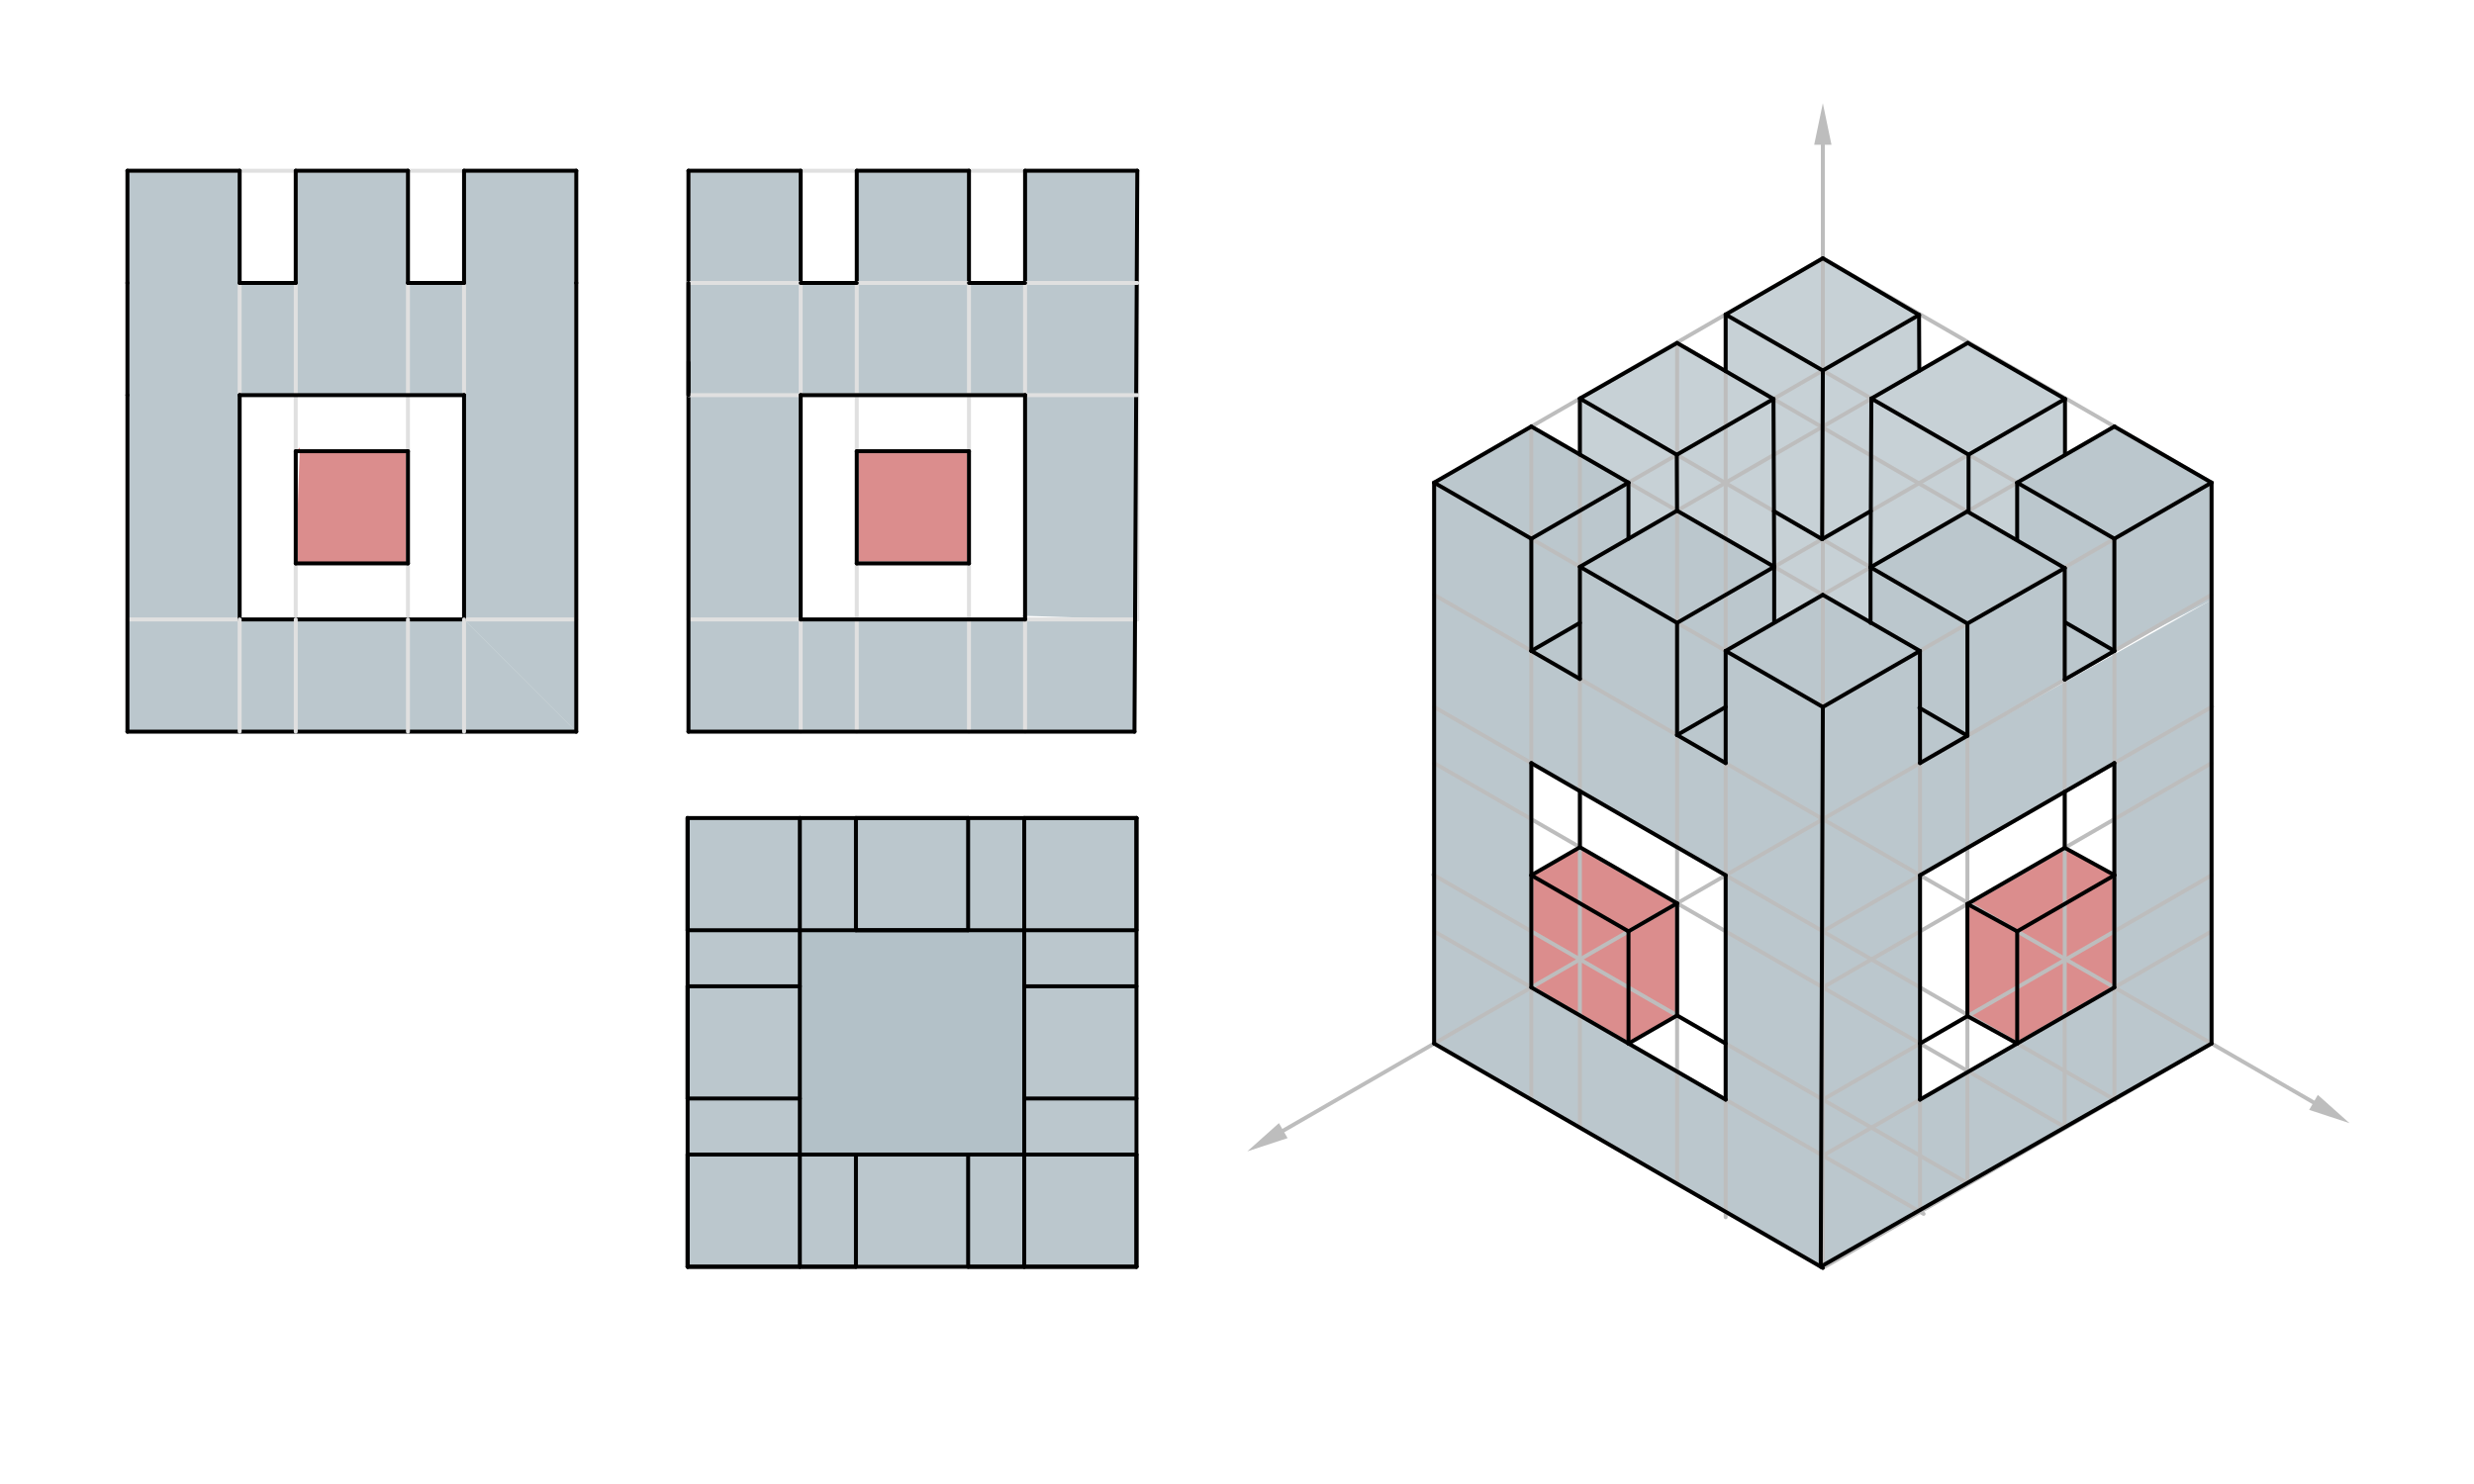 <svg xmlns="http://www.w3.org/2000/svg" class="svg--1it" height="100%" preserveAspectRatio="xMidYMid meet" viewBox="0 0 1250 750" width="100%"><defs><marker id="marker-arrow" markerHeight="16" markerUnits="userSpaceOnUse" markerWidth="24" orient="auto-start-reverse" refX="24" refY="4" viewBox="0 0 24 8"><path d="M 0 0 L 24 4 L 0 8 z" stroke="inherit"></path></marker></defs><g class="aux-layer--1FB"></g><g class="main-layer--3Vd"><g class="element--2qn"><g fill="#78909C" opacity="0.5"><path d="M 64.386 86.307 L 64.386 369.772 L 291.157 369.772 L 234.465 313.079 L 121.079 313.079 L 121.079 199.693 L 121.079 86.307 L 64.386 86.307 Z" stroke="none"></path></g></g><g class="element--2qn"><g fill="#78909C" opacity="0.5"><path d="M 234.465 313.079 L 291.157 369.772 L 291.157 86.307 L 234.465 86.307 L 234.465 199.693 L 234.465 313.079 Z" stroke="none"></path></g></g><g class="element--2qn"><g fill="#78909C" opacity="0.5"><path d="M 234.465 143 L 206.118 143 L 206.118 86.307 L 149.425 86.307 L 149.425 143 L 121.079 143 L 121.079 199.693 L 234.465 199.693 L 234.465 143 Z" stroke="none"></path></g></g><g class="element--2qn"><g fill="#78909C" opacity="0.5"><path d="M 347.85 86.307 L 347.85 369.772 L 404.543 369.772 L 404.543 86.307 L 347.85 86.307 Z" stroke="none"></path></g></g><g class="element--2qn"><g fill="#78909C" opacity="0.5"><path d="M 404.543 143 L 574.337 143 L 574.052 199.693 L 404.543 199.693 L 404.543 143 Z" stroke="none"></path></g></g><g class="element--2qn"><g fill="#78909C" opacity="0.5"><path d="M 404.543 313.079 L 573.482 313.079 L 573.197 369.772 L 404.543 369.772 L 404.543 313.079 Z" stroke="none"></path></g></g><g class="element--2qn"><g fill="#78909C" opacity="0.5"><path d="M 517.929 313.079 L 517.929 199.693 L 574.052 199.693 L 573.482 313.079 L 516.5 311.172 Z" stroke="none"></path></g></g><g class="element--2qn"><g fill="#78909C" opacity="0.5"><path d="M 432.89 143 L 432.89 86.307 L 489.583 86.307 L 489.583 143 L 432.89 143 Z" stroke="none"></path></g></g><g class="element--2qn"><g fill="#78909C" opacity="0.5"><path d="M 517.929 143 L 517.929 86.307 L 574.622 86.307 L 574.337 143 L 517.929 143 Z" stroke="none"></path></g></g><g class="element--2qn"><g fill="#78909C" opacity="0.5"><path d="M 347.425 413.425 L 404.118 413.425 L 404.118 640.197 L 347.425 640.197 L 347.425 413.425 Z" stroke="none"></path></g></g><g class="element--2qn"><g fill="#78909C" opacity="0.5"><path d="M 404.118 470.118 L 574.197 470.118 L 574.197 413.425 L 404.118 413.425 L 404.118 470.118 Z" stroke="none"></path></g></g><g class="element--2qn"><g fill="#78909C" opacity="0.5"><path d="M 517.504 470.118 L 517.504 640.197 L 574.197 640.197 L 574.197 470.118 L 517.504 470.118 Z" stroke="none"></path></g></g><g class="element--2qn"><g fill="#78909C" opacity="0.5"><path d="M 517.504 583.504 L 404.118 583.504 L 404.118 640.197 L 517.504 640.197 L 517.504 583.504 Z" stroke="none"></path></g></g><g class="element--2qn"><g fill="#B71C1C" opacity="0.5"><path d="M 149.425 228.039 L 206.118 228.039 L 206.118 284.732 L 149.425 284.732 L 151.5 226.172 Z" stroke="none"></path></g></g><g class="element--2qn"><g fill="#B71C1C" opacity="0.5"><path d="M 432.89 284.732 L 432.89 228.039 L 489.583 228.039 L 489.583 284.732 L 432.89 284.732 Z" stroke="none"></path></g></g><g class="element--2qn"><g fill="#B0BEC5" opacity="0.5"><path d="M 404.118 470.118 L 404.118 583.504 L 517.504 583.504 L 517.504 470.118 L 404.118 470.118 Z" stroke="none"></path></g></g><g class="element--2qn"><g fill="#90A4AE" opacity="0.5"><path d="M 404.118 470.118 L 517.504 470.118 L 517.504 583.504 L 404.118 583.504 L 404.118 583.504 L 404.118 470.118 Z" stroke="none"></path></g></g><g class="element--2qn"><g fill="#B71C1C" opacity="0.5"><path d="M 798.256 428.173 L 773.707 442.346 L 773.707 499.039 L 822.805 527.386 L 847.354 513.213 L 847.354 456.52 L 798.256 428.173 Z" stroke="none"></path></g></g><g class="element--2qn"><g fill="#B71C1C" opacity="0.5"><path d="M 994.048 456.865 L 1043.215 428.479 L 1068.293 442.346 L 1068.293 499.039 L 1019.195 527.386 L 994.048 513.558 L 994.048 456.865 Z" stroke="none"></path></g></g><g class="element--2qn"><g fill="#78909C" opacity="0.5"><path d="M 724.61 527.386 L 724.61 243.921 L 773.707 272.268 L 773.707 555.732 L 773.707 555.732 L 724.61 527.386 Z" stroke="none"></path></g></g><g class="element--2qn"><g fill="#78909C" opacity="0.5"><path d="M 724.61 243.921 L 773.707 215.575 L 822.794 243.928 L 822.794 272.273 L 798.256 286.441 L 798.256 343.134 L 773.707 328.961 L 773.707 272.268 L 724.61 243.921 Z" stroke="none"></path></g></g><g class="element--2qn"><g fill="#78909C" opacity="0.5"><path d="M 773.707 328.961 L 773.707 385.654 L 871.902 442.346 L 871.902 555.732 L 871.902 612.425 L 921 639.557 L 921 357.307 L 871.902 328.961 L 896.434 314.797 L 896.423 286.457 L 847.337 258.104 L 798.256 286.441 L 798.256 343.134 L 773.707 328.961 Z" stroke="none"></path></g></g><g class="element--2qn"><g fill="#78909C" opacity="0.5"><path d="M 970.052 328.987 L 920.966 300.634 L 871.902 328.961 L 921 357.307 L 970.052 328.987 Z" stroke="none"></path></g></g><g class="element--2qn"><g fill="#78909C" opacity="0.5"><path d="M 773.707 499.039 L 773.707 555.732 L 871.902 612.425 L 871.902 555.732 L 773.707 499.039 Z" stroke="none"></path></g></g><g class="element--2qn"><g fill="#78909C" opacity="0.5"><path d="M 970.052 328.987 L 921 357.307 L 921 639.557 L 970.098 611.514 L 970.052 328.987 Z" stroke="none"></path></g></g><g class="element--2qn"><g fill="#78909C" opacity="0.5"><path d="M 945.1 314.574 L 945.1 286.7 L 994.623 258.108 L 1043.215 287.103 L 1043.215 343.439 L 994.048 371.826 L 970.098 385.654 L 970.052 328.987 L 945.1 314.574 Z" stroke="none"></path></g></g><g class="element--2qn"><g fill="#78909C" opacity="0.5"><path d="M 970.098 442.346 L 1117.39 357.307 L 1117.39 303.172 L 970.098 385.654 L 970.098 385.654 L 970.098 442.346 Z" stroke="none"></path></g></g><g class="element--2qn"><g fill="#78909C" opacity="0.5"><path d="M 1068.293 328.961 L 1068.293 272.268 L 1117.39 243.921 L 1117.39 303.172 L 1068.293 328.961 Z" stroke="none"></path></g></g><g class="element--2qn"><g fill="#78909C" opacity="0.5"><path d="M 1068.293 385.654 L 1068.293 499.039 L 970.098 555.732 L 970.098 611.514 L 1117.39 527.386 L 1117.39 357.307 L 1068.293 385.654 Z" stroke="none"></path></g></g><g class="element--2qn"><g fill="#78909C" opacity="0.5"><path d="M 1019.179 243.93 L 1019.179 272.797 L 1043.215 287.103 L 1043.215 343.439 L 1068.293 328.961 L 1068.293 272.268 L 1117.39 243.921 L 1068.293 215.575 L 1019.179 243.93 Z" stroke="none"></path></g></g><g class="element--2qn"><g fill="#90A4AE" opacity="0.5"><path d="M 798.256 201.402 L 798.256 229.755 L 822.794 243.928 L 822.794 272.273 L 847.337 258.104 L 896.423 286.457 L 896.061 201.627 L 847.354 173.334 L 798.256 201.402 Z" stroke="none"></path></g></g><g class="element--2qn"><g fill="#90A4AE" opacity="0.5"><path d="M 871.902 158.954 L 871.902 187.594 L 896.061 201.627 L 896.303 258.355 L 920.626 272.484 L 945.236 258.275 L 945.509 201.424 L 969.87 187.359 L 969.608 159.164 L 921 130.535 L 871.902 158.954 Z" stroke="none"></path></g></g><g class="element--2qn"><g fill="#90A4AE" opacity="0.5"><path d="M 994.231 173.295 L 945.509 201.424 L 945.1 286.7 L 994.623 258.108 L 1019.179 272.797 L 1019.179 243.93 L 1043.348 229.753 L 1043.348 201.63 L 994.231 173.295 Z" stroke="none"></path></g></g><g class="element--2qn"><g fill="#90A4AE" opacity="0.5"><path d="M 896.303 258.355 L 896.434 314.797 L 920.966 300.634 L 945.1 314.574 L 945.236 258.275 L 920.626 272.484 L 896.303 258.355 Z" stroke="none"></path></g></g><g class="element--2qn"><line stroke="#E0E0E0" stroke-dasharray="none" stroke-linecap="round" stroke-width="2" x1="347.85" x2="574.622" y1="86.307" y2="86.307"></line></g><g class="element--2qn"><line stroke="#E0E0E0" stroke-dasharray="none" stroke-linecap="round" stroke-width="2" x1="347.85" x2="347.85" y1="86.307" y2="313.079"></line></g><g class="element--2qn"><line stroke="#E0E0E0" stroke-dasharray="none" stroke-linecap="round" stroke-width="2" x1="347.85" x2="574.622" y1="313.079" y2="313.079"></line></g><g class="element--2qn"><line stroke="#E0E0E0" stroke-dasharray="none" stroke-linecap="round" stroke-width="2" x1="574.622" x2="574.622" y1="313.079" y2="86.307"></line></g><g class="element--2qn"><line stroke="#E0E0E0" stroke-dasharray="none" stroke-linecap="round" stroke-width="2" x1="64.386" x2="291.157" y1="86.307" y2="86.307"></line></g><g class="element--2qn"><line stroke="#E0E0E0" stroke-dasharray="none" stroke-linecap="round" stroke-width="2" x1="291.157" x2="291.157" y1="86.307" y2="313.079"></line></g><g class="element--2qn"><line stroke="#E0E0E0" stroke-dasharray="none" stroke-linecap="round" stroke-width="2" x1="347.425" x2="574.197" y1="413.425" y2="413.425"></line></g><g class="element--2qn"><line stroke="#E0E0E0" stroke-dasharray="none" stroke-linecap="round" stroke-width="2" x1="574.197" x2="574.197" y1="413.425" y2="640.197"></line></g><g class="element--2qn"><line stroke="#E0E0E0" stroke-dasharray="none" stroke-linecap="round" stroke-width="2" x1="574.197" x2="347.425" y1="640.197" y2="640.197"></line></g><g class="element--2qn"><line stroke="#E0E0E0" stroke-dasharray="none" stroke-linecap="round" stroke-width="2" x1="347.425" x2="347.425" y1="640.197" y2="413.425"></line></g><g class="element--2qn"><line stroke="#E0E0E0" stroke-dasharray="none" stroke-linecap="round" stroke-width="2" x1="121.079" x2="121.079" y1="86.307" y2="313.079"></line></g><g class="element--2qn"><line stroke="#E0E0E0" stroke-dasharray="none" stroke-linecap="round" stroke-width="2" x1="149.425" x2="149.425" y1="86.307" y2="313.079"></line></g><g class="element--2qn"><line stroke="#E0E0E0" stroke-dasharray="none" stroke-linecap="round" stroke-width="2" x1="206.118" x2="206.118" y1="86.307" y2="313.079"></line></g><g class="element--2qn"><line stroke="#E0E0E0" stroke-dasharray="none" stroke-linecap="round" stroke-width="2" x1="234.465" x2="234.465" y1="86.307" y2="313.079"></line></g><g class="element--2qn"><line stroke="#E0E0E0" stroke-dasharray="none" stroke-linecap="round" stroke-width="2" x1="64.386" x2="291.157" y1="313.079" y2="313.079"></line></g><g class="element--2qn"><line stroke="#000000" stroke-dasharray="none" stroke-linecap="round" stroke-width="2" x1="64.386" x2="64.386" y1="143" y2="199.693"></line></g><g class="element--2qn"><line stroke="#000000" stroke-dasharray="none" stroke-linecap="round" stroke-width="2" x1="121.079" x2="121.079" y1="199.693" y2="313.079"></line></g><g class="element--2qn"><line stroke="#000000" stroke-dasharray="none" stroke-linecap="round" stroke-width="2" x1="121.079" x2="234.465" y1="313.079" y2="313.079"></line></g><g class="element--2qn"><line stroke="#000000" stroke-dasharray="none" stroke-linecap="round" stroke-width="2" x1="234.465" x2="234.465" y1="313.079" y2="199.693"></line></g><g class="element--2qn"><line stroke="#000000" stroke-dasharray="none" stroke-linecap="round" stroke-width="2" x1="234.465" x2="121.079" y1="199.693" y2="199.693"></line></g><g class="element--2qn"><line stroke="#000000" stroke-dasharray="none" stroke-linecap="round" stroke-width="2" x1="121.079" x2="121.079" y1="143" y2="86.307"></line></g><g class="element--2qn"><line stroke="#000000" stroke-dasharray="none" stroke-linecap="round" stroke-width="2" x1="121.079" x2="64.386" y1="86.307" y2="86.307"></line></g><g class="element--2qn"><line stroke="#000000" stroke-dasharray="none" stroke-linecap="round" stroke-width="2" x1="64.386" x2="64.386" y1="86.307" y2="143"></line></g><g class="element--2qn"><line stroke="#000000" stroke-dasharray="none" stroke-linecap="round" stroke-width="2" x1="149.425" x2="149.425" y1="86.307" y2="143"></line></g><g class="element--2qn"><line stroke="#000000" stroke-dasharray="none" stroke-linecap="round" stroke-width="2" x1="149.425" x2="206.118" y1="86.307" y2="86.307"></line></g><g class="element--2qn"><line stroke="#000000" stroke-dasharray="none" stroke-linecap="round" stroke-width="2" x1="206.118" x2="206.118" y1="86.307" y2="143"></line></g><g class="element--2qn"><line stroke="#000000" stroke-dasharray="none" stroke-linecap="round" stroke-width="2" x1="234.465" x2="234.465" y1="143" y2="86.307"></line></g><g class="element--2qn"><line stroke="#000000" stroke-dasharray="none" stroke-linecap="round" stroke-width="2" x1="234.465" x2="291.157" y1="86.307" y2="86.307"></line></g><g class="element--2qn"><line stroke="#000000" stroke-dasharray="none" stroke-linecap="round" stroke-width="2" x1="291.157" x2="291.157" y1="86.307" y2="143"></line></g><g class="element--2qn"><line stroke="#000000" stroke-dasharray="none" stroke-linecap="round" stroke-width="2" x1="149.425" x2="149.425" y1="284.732" y2="228.039"></line></g><g class="element--2qn"><line stroke="#000000" stroke-dasharray="none" stroke-linecap="round" stroke-width="2" x1="149.425" x2="206.118" y1="228.039" y2="228.039"></line></g><g class="element--2qn"><line stroke="#000000" stroke-dasharray="none" stroke-linecap="round" stroke-width="2" x1="206.118" x2="206.118" y1="228.039" y2="284.732"></line></g><g class="element--2qn"><line stroke="#000000" stroke-dasharray="none" stroke-linecap="round" stroke-width="2" x1="206.118" x2="149.425" y1="284.732" y2="284.732"></line></g><g class="element--2qn"><line stroke="#000000" stroke-dasharray="none" stroke-linecap="round" stroke-width="2" x1="64.386" x2="64.386" y1="199.693" y2="369.772"></line></g><g class="element--2qn"><line stroke="#000000" stroke-dasharray="none" stroke-linecap="round" stroke-width="2" x1="64.386" x2="291.157" y1="369.772" y2="369.772"></line></g><g class="element--2qn"><line stroke="#000000" stroke-dasharray="none" stroke-linecap="round" stroke-width="2" x1="291.157" x2="291.157" y1="143" y2="369.772"></line></g><g class="element--2qn"><line stroke="#000000" stroke-dasharray="none" stroke-linecap="round" stroke-width="2" x1="347.85" x2="347.85" y1="369.772" y2="86.307"></line></g><g class="element--2qn"><line stroke="#000000" stroke-dasharray="none" stroke-linecap="round" stroke-width="2" x1="573.197" x2="574.622" y1="369.772" y2="86.307"></line></g><g class="element--2qn"><line stroke="#000000" stroke-dasharray="none" stroke-linecap="round" stroke-width="2" x1="347.85" x2="404.543" y1="86.307" y2="86.307"></line></g><g class="element--2qn"><line stroke="#000000" stroke-dasharray="none" stroke-linecap="round" stroke-width="2" x1="404.543" x2="404.543" y1="86.307" y2="143"></line></g><g class="element--2qn"><line stroke="#000000" stroke-dasharray="none" stroke-linecap="round" stroke-width="2" x1="404.543" x2="432.89" y1="143" y2="143"></line></g><g class="element--2qn"><line stroke="#000000" stroke-dasharray="none" stroke-linecap="round" stroke-width="2" x1="432.89" x2="432.89" y1="143" y2="86.307"></line></g><g class="element--2qn"><line stroke="#000000" stroke-dasharray="none" stroke-linecap="round" stroke-width="2" x1="432.89" x2="489.583" y1="86.307" y2="86.307"></line></g><g class="element--2qn"><line stroke="#000000" stroke-dasharray="none" stroke-linecap="round" stroke-width="2" x1="489.583" x2="489.583" y1="86.307" y2="143"></line></g><g class="element--2qn"><line stroke="#000000" stroke-dasharray="none" stroke-linecap="round" stroke-width="2" x1="489.583" x2="517.929" y1="143" y2="143"></line></g><g class="element--2qn"><line stroke="#000000" stroke-dasharray="none" stroke-linecap="round" stroke-width="2" x1="517.929" x2="517.929" y1="143" y2="86.307"></line></g><g class="element--2qn"><line stroke="#000000" stroke-dasharray="none" stroke-linecap="round" stroke-width="2" x1="517.929" x2="574.622" y1="86.307" y2="86.307"></line></g><g class="element--2qn"><line stroke="#E0E0E0" stroke-dasharray="none" stroke-linecap="round" stroke-width="2" x1="121.079" x2="121.079" y1="313.079" y2="369.772"></line></g><g class="element--2qn"><line stroke="#E0E0E0" stroke-dasharray="none" stroke-linecap="round" stroke-width="2" x1="234.465" x2="234.465" y1="313.079" y2="369.772"></line></g><g class="element--2qn"><line stroke="#E0E0E0" stroke-dasharray="none" stroke-linecap="round" stroke-width="2" x1="206.118" x2="206.118" y1="313.079" y2="369.772"></line></g><g class="element--2qn"><line stroke="#E0E0E0" stroke-dasharray="none" stroke-linecap="round" stroke-width="2" x1="149.425" x2="149.425" y1="313.079" y2="369.772"></line></g><g class="element--2qn"><line stroke="#E0E0E0" stroke-dasharray="none" stroke-linecap="round" stroke-width="2" x1="404.543" x2="404.543" y1="143" y2="369.772"></line></g><g class="element--2qn"><line stroke="#E0E0E0" stroke-dasharray="none" stroke-linecap="round" stroke-width="2" x1="432.89" x2="432.89" y1="143" y2="369.772"></line></g><g class="element--2qn"><line stroke="#E0E0E0" stroke-dasharray="none" stroke-linecap="round" stroke-width="2" x1="489.583" x2="489.583" y1="143" y2="369.772"></line></g><g class="element--2qn"><line stroke="#E0E0E0" stroke-dasharray="none" stroke-linecap="round" stroke-width="2" x1="517.929" x2="517.929" y1="143" y2="369.772"></line></g><g class="element--2qn"><line stroke="#E0E0E0" stroke-dasharray="none" stroke-linecap="round" stroke-width="2" x1="347.85" x2="347.85" y1="182.172" y2="143"></line></g><g class="element--2qn"><line stroke="#E0E0E0" stroke-dasharray="none" stroke-linecap="round" stroke-width="2" x1="347.85" x2="574.622" y1="143" y2="143"></line></g><g class="element--2qn"><line stroke="#E0E0E0" stroke-dasharray="none" stroke-linecap="round" stroke-width="2" x1="347.85" x2="574.622" y1="199.693" y2="199.693"></line></g><g class="element--2qn"><line stroke="#E0E0E0" stroke-dasharray="none" stroke-linecap="round" stroke-width="2" x1="432.89" x2="489.583" y1="284.732" y2="284.732"></line></g><g class="element--2qn"><line stroke="#E0E0E0" stroke-dasharray="none" stroke-linecap="round" stroke-width="2" x1="489.583" x2="432.89" y1="228.039" y2="228.039"></line></g><g class="element--2qn"><line stroke="#000000" stroke-dasharray="none" stroke-linecap="round" stroke-width="2" x1="347.85" x2="573.197" y1="369.772" y2="369.772"></line></g><g class="element--2qn"><line stroke="#000000" stroke-dasharray="none" stroke-linecap="round" stroke-width="2" x1="404.543" x2="404.543" y1="199.693" y2="313.079"></line></g><g class="element--2qn"><line stroke="#000000" stroke-dasharray="none" stroke-linecap="round" stroke-width="2" x1="404.543" x2="517.929" y1="313.079" y2="313.079"></line></g><g class="element--2qn"><line stroke="#000000" stroke-dasharray="none" stroke-linecap="round" stroke-width="2" x1="517.929" x2="517.929" y1="313.079" y2="199.693"></line></g><g class="element--2qn"><line stroke="#000000" stroke-dasharray="none" stroke-linecap="round" stroke-width="2" x1="517.929" x2="404.543" y1="199.693" y2="199.693"></line></g><g class="element--2qn"><line stroke="#000000" stroke-dasharray="none" stroke-linecap="round" stroke-width="2" x1="432.89" x2="432.89" y1="228.039" y2="284.732"></line></g><g class="element--2qn"><line stroke="#000000" stroke-dasharray="none" stroke-linecap="round" stroke-width="2" x1="432.89" x2="489.583" y1="228.039" y2="228.039"></line></g><g class="element--2qn"><line stroke="#000000" stroke-dasharray="none" stroke-linecap="round" stroke-width="2" x1="489.583" x2="489.583" y1="228.039" y2="284.732"></line></g><g class="element--2qn"><line stroke="#000000" stroke-dasharray="none" stroke-linecap="round" stroke-width="2" x1="489.583" x2="432.89" y1="284.732" y2="284.732"></line></g><g class="element--2qn"><line stroke="#000000" stroke-dasharray="none" stroke-linecap="round" stroke-width="2" x1="404.543" x2="432.89" y1="143" y2="143"></line></g><g class="element--2qn"><line stroke="#000000" stroke-dasharray="none" stroke-linecap="round" stroke-width="2" x1="489.583" x2="517.929" y1="143" y2="143"></line></g><g class="element--2qn"><line stroke="#000000" stroke-dasharray="none" stroke-linecap="round" stroke-width="2" x1="347.85" x2="347.85" y1="143" y2="199.693"></line></g><g class="element--2qn"><line stroke="#000000" stroke-dasharray="none" stroke-linecap="round" stroke-width="2" x1="347.425" x2="347.425" y1="640.197" y2="583.504"></line></g><g class="element--2qn"><line stroke="#000000" stroke-dasharray="none" stroke-linecap="round" stroke-width="2" x1="347.425" x2="404.118" y1="640.197" y2="640.197"></line></g><g class="element--2qn"><line stroke="#000000" stroke-dasharray="none" stroke-linecap="round" stroke-width="2" x1="404.118" x2="404.118" y1="640.197" y2="583.504"></line></g><g class="element--2qn"><line stroke="#000000" stroke-dasharray="none" stroke-linecap="round" stroke-width="2" x1="347.425" x2="574.197" y1="583.504" y2="583.504"></line></g><g class="element--2qn"><line stroke="#000000" stroke-dasharray="none" stroke-linecap="round" stroke-width="2" x1="574.197" x2="517.504" y1="640.197" y2="640.197"></line></g><g class="element--2qn"><line stroke="#000000" stroke-dasharray="none" stroke-linecap="round" stroke-width="2" x1="517.504" x2="517.504" y1="640.197" y2="583.504"></line></g><g class="element--2qn"><line stroke="#000000" stroke-dasharray="none" stroke-linecap="round" stroke-width="2" x1="574.197" x2="574.197" y1="583.504" y2="640.197"></line></g><g class="element--2qn"><line stroke="#000000" stroke-dasharray="none" stroke-linecap="round" stroke-width="2" x1="404.118" x2="432.465" y1="640.197" y2="640.197"></line></g><g class="element--2qn"><line stroke="#000000" stroke-dasharray="none" stroke-linecap="round" stroke-width="2" x1="432.465" x2="432.465" y1="640.197" y2="583.504"></line></g><g class="element--2qn"><line stroke="#000000" stroke-dasharray="none" stroke-linecap="round" stroke-width="2" x1="517.504" x2="489.157" y1="640.197" y2="640.197"></line></g><g class="element--2qn"><line stroke="#000000" stroke-dasharray="none" stroke-linecap="round" stroke-width="2" x1="517.504" x2="517.504" y1="583.504" y2="413.425"></line></g><g class="element--2qn"><line stroke="#000000" stroke-dasharray="none" stroke-linecap="round" stroke-width="2" x1="404.118" x2="404.118" y1="583.504" y2="413.425"></line></g><g class="element--2qn"><line stroke="#000000" stroke-dasharray="none" stroke-linecap="round" stroke-width="2" x1="347.425" x2="347.425" y1="413.425" y2="470.118"></line></g><g class="element--2qn"><line stroke="#000000" stroke-dasharray="none" stroke-linecap="round" stroke-width="2" x1="347.425" x2="404.118" y1="413.425" y2="413.425"></line></g><g class="element--2qn"><line stroke="#000000" stroke-dasharray="none" stroke-linecap="round" stroke-width="2" x1="432.465" x2="489.157" y1="413.425" y2="413.425"></line></g><g class="element--2qn"><line stroke="#000000" stroke-dasharray="none" stroke-linecap="round" stroke-width="2" x1="517.504" x2="574.197" y1="413.425" y2="413.425"></line></g><g class="element--2qn"><line stroke="#000000" stroke-dasharray="none" stroke-linecap="round" stroke-width="2" x1="574.197" x2="574.197" y1="413.425" y2="470.118"></line></g><g class="element--2qn"><line stroke="#000000" stroke-dasharray="none" stroke-linecap="round" stroke-width="2" x1="347.425" x2="404.118" y1="470.118" y2="470.118"></line></g><g class="element--2qn"><line stroke="#000000" stroke-dasharray="none" stroke-linecap="round" stroke-width="2" x1="432.465" x2="489.157" y1="470.118" y2="470.118"></line></g><g class="element--2qn"><line stroke="#000000" stroke-dasharray="none" stroke-linecap="round" stroke-width="2" x1="517.504" x2="574.197" y1="470.118" y2="470.118"></line></g><g class="element--2qn"><line stroke="#000000" stroke-dasharray="none" stroke-linecap="round" stroke-width="2" x1="432.465" x2="432.465" y1="413.425" y2="470.118"></line></g><g class="element--2qn"><line stroke="#000000" stroke-dasharray="none" stroke-linecap="round" stroke-width="2" x1="489.157" x2="489.157" y1="413.425" y2="470.118"></line></g><g class="element--2qn"><line stroke="#000000" stroke-dasharray="none" stroke-linecap="round" stroke-width="2" x1="404.118" x2="517.504" y1="470.118" y2="470.118"></line></g><g class="element--2qn"><line stroke="#000000" stroke-dasharray="none" stroke-linecap="round" stroke-width="2" x1="347.425" x2="404.118" y1="498.465" y2="498.465"></line></g><g class="element--2qn"><line stroke="#000000" stroke-dasharray="none" stroke-linecap="round" stroke-width="2" x1="347.425" x2="347.425" y1="498.465" y2="555.157"></line></g><g class="element--2qn"><line stroke="#000000" stroke-dasharray="none" stroke-linecap="round" stroke-width="2" x1="347.425" x2="404.118" y1="555.157" y2="555.157"></line></g><g class="element--2qn"><line stroke="#000000" stroke-dasharray="none" stroke-linecap="round" stroke-width="2" x1="347.425" x2="347.425" y1="413.425" y2="640.197"></line></g><g class="element--2qn"><line stroke="#000000" stroke-dasharray="none" stroke-linecap="round" stroke-width="2" x1="347.425" x2="574.197" y1="640.197" y2="640.197"></line></g><g class="element--2qn"><line stroke="#000000" stroke-dasharray="none" stroke-linecap="round" stroke-width="2" x1="574.197" x2="574.197" y1="640.197" y2="413.425"></line></g><g class="element--2qn"><line stroke="#000000" stroke-dasharray="none" stroke-linecap="round" stroke-width="2" x1="574.197" x2="404.118" y1="413.425" y2="413.425"></line></g><g class="element--2qn"><line stroke="#000000" stroke-dasharray="none" stroke-linecap="round" stroke-width="2" x1="517.504" x2="574.197" y1="498.465" y2="498.465"></line></g><g class="element--2qn"><line stroke="#000000" stroke-dasharray="none" stroke-linecap="round" stroke-width="2" x1="517.504" x2="574.197" y1="555.157" y2="555.157"></line></g><g class="element--2qn"><line stroke="#000000" stroke-dasharray="none" stroke-linecap="round" stroke-width="2" x1="121.079" x2="149.425" y1="143" y2="143"></line></g><g class="element--2qn"><line stroke="#000000" stroke-dasharray="none" stroke-linecap="round" stroke-width="2" x1="206.118" x2="234.465" y1="143" y2="143"></line></g><g class="element--2qn"><line stroke="#000000" stroke-dasharray="none" stroke-linecap="round" stroke-width="2" x1="489.157" x2="489.157" y1="583.504" y2="640.197"></line></g><g class="element--2qn"><line stroke="#BDBDBD" stroke-dasharray="none" stroke-linecap="round" stroke-width="2" x1="921" x2="1168.906" y1="414" y2="557.129"></line><path d="M1187.093,567.629 l21,4.375 l0,-8.75 z" fill="#BDBDBD" stroke="#BDBDBD" stroke-width="0" transform="rotate(210, 1187.093, 567.629)"></path></g><g class="element--2qn"><line stroke="#BDBDBD" stroke-dasharray="none" stroke-linecap="round" stroke-width="2" x1="724.61" x2="724.61" y1="527.386" y2="243.921"></line></g><g class="element--2qn"><line stroke="#BDBDBD" stroke-dasharray="none" stroke-linecap="round" stroke-width="2" x1="724.61" x2="921" y1="243.921" y2="357.307"></line></g><g class="element--2qn"><line stroke="#BDBDBD" stroke-dasharray="none" stroke-linecap="round" stroke-width="2" x1="921" x2="921" y1="357.307" y2="640.772"></line></g><g class="element--2qn"><line stroke="#BDBDBD" stroke-dasharray="none" stroke-linecap="round" stroke-width="2" x1="724.61" x2="921" y1="527.386" y2="640.772"></line></g><g class="element--2qn"><line stroke="#BDBDBD" stroke-dasharray="none" stroke-linecap="round" stroke-width="2" x1="921" x2="1117.39" y1="640.772" y2="527.386"></line></g><g class="element--2qn"><line stroke="#BDBDBD" stroke-dasharray="none" stroke-linecap="round" stroke-width="2" x1="1117.39" x2="1117.39" y1="527.386" y2="243.921"></line></g><g class="element--2qn"><line stroke="#BDBDBD" stroke-dasharray="none" stroke-linecap="round" stroke-width="2" x1="921" x2="1117.39" y1="357.307" y2="243.921"></line></g><g class="element--2qn"><line stroke="#BDBDBD" stroke-dasharray="none" stroke-linecap="round" stroke-width="2" x1="1117.39" x2="921" y1="243.921" y2="130.535"></line></g><g class="element--2qn"><line stroke="#BDBDBD" stroke-dasharray="none" stroke-linecap="round" stroke-width="2" x1="921" x2="724.61" y1="130.535" y2="243.921"></line></g><g class="element--2qn"><line stroke="#BDBDBD" stroke-dasharray="none" stroke-linecap="round" stroke-width="2" x1="921" x2="648.375" y1="414" y2="571.4"></line><path d="M630.188,581.9 l21,4.375 l0,-8.75 z" fill="#BDBDBD" stroke="#BDBDBD" stroke-width="0" transform="rotate(330, 630.188, 581.9)"></path></g><g class="element--2qn"><line stroke="#BDBDBD" stroke-dasharray="none" stroke-linecap="round" stroke-width="2" x1="921" x2="921" y1="414" y2="73.172"></line><path d="M921,52.172 l21,4.375 l0,-8.75 z" fill="#BDBDBD" stroke="#BDBDBD" stroke-width="0" transform="rotate(90, 921, 52.172)"></path></g><g class="element--2qn"><line stroke="#BDBDBD" stroke-dasharray="none" stroke-linecap="round" stroke-width="2" x1="871.902" x2="1068.675" y1="442.346" y2="555.953"></line></g><g class="element--2qn"><line stroke="#BDBDBD" stroke-dasharray="none" stroke-linecap="round" stroke-width="2" x1="847.354" x2="1043.215" y1="456.52" y2="569.6"></line></g><g class="element--2qn"><line stroke="#BDBDBD" stroke-dasharray="none" stroke-linecap="round" stroke-width="2" x1="798.256" x2="994.048" y1="484.866" y2="597.906"></line></g><g class="element--2qn"><line stroke="#BDBDBD" stroke-dasharray="none" stroke-linecap="round" stroke-width="2" x1="773.707" x2="971.906" y1="499.039" y2="613.469"></line></g><g class="element--2qn"><line stroke="#BDBDBD" stroke-dasharray="none" stroke-linecap="round" stroke-width="2" x1="970.098" x2="970.098" y1="612.425" y2="329.013"></line></g><g class="element--2qn"><line stroke="#BDBDBD" stroke-dasharray="none" stroke-linecap="round" stroke-width="2" x1="994.048" x2="994.048" y1="597.906" y2="314.893"></line></g><g class="element--2qn"><line stroke="#BDBDBD" stroke-dasharray="none" stroke-linecap="round" stroke-width="2" x1="1043.215" x2="1043.215" y1="569.6" y2="287.103"></line></g><g class="element--2qn"><line stroke="#BDBDBD" stroke-dasharray="none" stroke-linecap="round" stroke-width="2" x1="1068.293" x2="1068.293" y1="555.732" y2="271.994"></line></g><g class="element--2qn"><line stroke="#BDBDBD" stroke-dasharray="none" stroke-linecap="round" stroke-width="2" x1="773.707" x2="773.707" y1="499.039" y2="215.224"></line></g><g class="element--2qn"><line stroke="#BDBDBD" stroke-dasharray="none" stroke-linecap="round" stroke-width="2" x1="798.256" x2="798.256" y1="484.866" y2="201.344"></line></g><g class="element--2qn"><line stroke="#BDBDBD" stroke-dasharray="none" stroke-linecap="round" stroke-width="2" x1="847.354" x2="847.354" y1="456.52" y2="173.334"></line></g><g class="element--2qn"><line stroke="#BDBDBD" stroke-dasharray="none" stroke-linecap="round" stroke-width="2" x1="871.902" x2="871.902" y1="442.346" y2="158.954"></line></g><g class="element--2qn"><line stroke="#BDBDBD" stroke-dasharray="none" stroke-linecap="round" stroke-width="2" x1="871.902" x2="1068.293" y1="158.954" y2="272.268"></line></g><g class="element--2qn"><line stroke="#BDBDBD" stroke-dasharray="none" stroke-linecap="round" stroke-width="2" x1="847.354" x2="1043.215" y1="173.334" y2="287.103"></line></g><g class="element--2qn"><line stroke="#BDBDBD" stroke-dasharray="none" stroke-linecap="round" stroke-width="2" x1="798.256" x2="994.048" y1="201.402" y2="315.133"></line></g><g class="element--2qn"><line stroke="#BDBDBD" stroke-dasharray="none" stroke-linecap="round" stroke-width="2" x1="773.707" x2="970.098" y1="215.575" y2="329.013"></line></g><g class="element--2qn"><line stroke="#BDBDBD" stroke-dasharray="none" stroke-linecap="round" stroke-width="2" x1="773.707" x2="773.707" y1="499.039" y2="556.092"></line></g><g class="element--2qn"><line stroke="#BDBDBD" stroke-dasharray="none" stroke-linecap="round" stroke-width="2" x1="798.256" x2="798.256" y1="484.866" y2="569.722"></line></g><g class="element--2qn"><line stroke="#BDBDBD" stroke-dasharray="none" stroke-linecap="round" stroke-width="2" x1="847.354" x2="847.354" y1="456.52" y2="597.732"></line></g><g class="element--2qn"><line stroke="#BDBDBD" stroke-dasharray="none" stroke-linecap="round" stroke-width="2" x1="871.902" x2="871.902" y1="442.346" y2="615.172"></line></g><g class="element--2qn"><line stroke="#BDBDBD" stroke-dasharray="none" stroke-linecap="round" stroke-width="2" x1="798.256" x2="724.195" y1="484.866" y2="442.107"></line></g><g class="element--2qn"><line stroke="#BDBDBD" stroke-dasharray="none" stroke-linecap="round" stroke-width="2" x1="773.707" x2="724.72" y1="499.039" y2="470.757"></line></g><g class="element--2qn"><line stroke="#BDBDBD" stroke-dasharray="none" stroke-linecap="round" stroke-width="2" x1="921" x2="1117.35" y1="414" y2="300.637"></line></g><g class="element--2qn"><line stroke="#BDBDBD" stroke-dasharray="none" stroke-linecap="round" stroke-width="2" x1="921" x2="1117.75" y1="470.693" y2="357.099"></line></g><g class="element--2qn"><line stroke="#BDBDBD" stroke-dasharray="none" stroke-linecap="round" stroke-width="2" x1="921" x2="1117.39" y1="499.039" y2="385.654"></line></g><g class="element--2qn"><line stroke="#BDBDBD" stroke-dasharray="none" stroke-linecap="round" stroke-width="2" x1="921" x2="1117.538" y1="555.732" y2="442.261"></line></g><g class="element--2qn"><line stroke="#BDBDBD" stroke-dasharray="none" stroke-linecap="round" stroke-width="2" x1="921" x2="1117.251" y1="584.079" y2="470.773"></line></g><g class="element--2qn"><line stroke="#BDBDBD" stroke-dasharray="none" stroke-linecap="round" stroke-width="2" x1="773.707" x2="969.608" y1="272.268" y2="159.164"></line></g><g class="element--2qn"><line stroke="#BDBDBD" stroke-dasharray="none" stroke-linecap="round" stroke-width="2" x1="798.256" x2="994.231" y1="286.441" y2="173.295"></line></g><g class="element--2qn"><line stroke="#BDBDBD" stroke-dasharray="none" stroke-linecap="round" stroke-width="2" x1="847.354" x2="1043.348" y1="314.787" y2="201.63"></line></g><g class="element--2qn"><line stroke="#BDBDBD" stroke-dasharray="none" stroke-linecap="round" stroke-width="2" x1="871.902" x2="1068.721" y1="328.961" y2="215.327"></line></g><g class="element--2qn"><line stroke="#BDBDBD" stroke-dasharray="none" stroke-linecap="round" stroke-width="2" x1="871.902" x2="724.61" y1="442.346" y2="357.307"></line></g><g class="element--2qn"><line stroke="#BDBDBD" stroke-dasharray="none" stroke-linecap="round" stroke-width="2" x1="847.354" x2="724.61" y1="456.52" y2="385.654"></line></g><g class="element--2qn"><line stroke="#BDBDBD" stroke-dasharray="none" stroke-linecap="round" stroke-width="2" x1="921" x2="724.61" y1="414" y2="300.614"></line></g><g class="element--2qn"><line stroke="#000000" stroke-dasharray="none" stroke-linecap="round" stroke-width="2" x1="724.61" x2="724.61" y1="243.921" y2="527.386"></line></g><g class="element--2qn"><line stroke="#000000" stroke-dasharray="none" stroke-linecap="round" stroke-width="2" x1="724.61" x2="921" y1="527.386" y2="640.772"></line></g><g class="element--2qn"><line stroke="#000000" stroke-dasharray="none" stroke-linecap="round" stroke-width="2" x1="919.942" x2="921" y1="640.161" y2="357.307"></line></g><g class="element--2qn"><line stroke="#000000" stroke-dasharray="none" stroke-linecap="round" stroke-width="2" x1="921" x2="871.902" y1="357.307" y2="328.961"></line></g><g class="element--2qn"><line stroke="#000000" stroke-dasharray="none" stroke-linecap="round" stroke-width="2" x1="871.902" x2="871.902" y1="328.961" y2="385.654"></line></g><g class="element--2qn"><line stroke="#000000" stroke-dasharray="none" stroke-linecap="round" stroke-width="2" x1="871.902" x2="847.354" y1="385.654" y2="371.48"></line></g><g class="element--2qn"><line stroke="#000000" stroke-dasharray="none" stroke-linecap="round" stroke-width="2" x1="847.354" x2="847.354" y1="371.48" y2="314.787"></line></g><g class="element--2qn"><line stroke="#000000" stroke-dasharray="none" stroke-linecap="round" stroke-width="2" x1="847.354" x2="798.256" y1="314.787" y2="286.441"></line></g><g class="element--2qn"><line stroke="#000000" stroke-dasharray="none" stroke-linecap="round" stroke-width="2" x1="798.256" x2="798.256" y1="286.441" y2="343.134"></line></g><g class="element--2qn"><line stroke="#000000" stroke-dasharray="none" stroke-linecap="round" stroke-width="2" x1="798.256" x2="773.707" y1="343.134" y2="328.961"></line></g><g class="element--2qn"><line stroke="#000000" stroke-dasharray="none" stroke-linecap="round" stroke-width="2" x1="773.707" x2="773.707" y1="328.961" y2="272.268"></line></g><g class="element--2qn"><line stroke="#000000" stroke-dasharray="none" stroke-linecap="round" stroke-width="2" x1="773.707" x2="724.61" y1="272.268" y2="243.921"></line></g><g class="element--2qn"><line stroke="#000000" stroke-dasharray="none" stroke-linecap="round" stroke-width="2" x1="773.707" x2="773.707" y1="385.654" y2="499.039"></line></g><g class="element--2qn"><line stroke="#000000" stroke-dasharray="none" stroke-linecap="round" stroke-width="2" x1="773.707" x2="871.902" y1="385.654" y2="442.346"></line></g><g class="element--2qn"><line stroke="#000000" stroke-dasharray="none" stroke-linecap="round" stroke-width="2" x1="871.902" x2="871.902" y1="442.346" y2="555.732"></line></g><g class="element--2qn"><line stroke="#000000" stroke-dasharray="none" stroke-linecap="round" stroke-width="2" x1="871.902" x2="773.707" y1="555.732" y2="499.039"></line></g><g class="element--2qn"><line stroke="#000000" stroke-dasharray="none" stroke-linecap="round" stroke-width="2" x1="847.354" x2="847.354" y1="513.213" y2="456.52"></line></g><g class="element--2qn"><line stroke="#000000" stroke-dasharray="none" stroke-linecap="round" stroke-width="2" x1="847.354" x2="798.256" y1="456.52" y2="428.173"></line></g><g class="element--2qn"><line stroke="#000000" stroke-dasharray="none" stroke-linecap="round" stroke-width="2" x1="847.354" x2="822.805" y1="513.213" y2="527.386"></line></g><g class="element--2qn"><line stroke="#000000" stroke-dasharray="none" stroke-linecap="round" stroke-width="2" x1="822.805" x2="822.805" y1="527.386" y2="470.693"></line></g><g class="element--2qn"><line stroke="#000000" stroke-dasharray="none" stroke-linecap="round" stroke-width="2" x1="847.354" x2="822.805" y1="456.52" y2="470.693"></line></g><g class="element--2qn"><line stroke="#000000" stroke-dasharray="none" stroke-linecap="round" stroke-width="2" x1="822.805" x2="773.707" y1="470.693" y2="442.346"></line></g><g class="element--2qn"><line stroke="#000000" stroke-dasharray="none" stroke-linecap="round" stroke-width="2" x1="798.256" x2="773.707" y1="428.173" y2="442.346"></line></g><g class="element--2qn"><line stroke="#000000" stroke-dasharray="none" stroke-linecap="round" stroke-width="2" x1="847.354" x2="871.902" y1="513.213" y2="527.386"></line></g><g class="element--2qn"><line stroke="#000000" stroke-dasharray="none" stroke-linecap="round" stroke-width="2" x1="798.256" x2="798.256" y1="428.173" y2="399.827"></line></g><g class="element--2qn"><line stroke="#000000" stroke-dasharray="none" stroke-linecap="round" stroke-width="2" x1="921" x2="970.052" y1="357.307" y2="328.987"></line></g><g class="element--2qn"><line stroke="#000000" stroke-dasharray="none" stroke-linecap="round" stroke-width="2" x1="970.052" x2="970.098" y1="328.987" y2="385.654"></line></g><g class="element--2qn"><line stroke="#000000" stroke-dasharray="none" stroke-linecap="round" stroke-width="2" x1="970.098" x2="994.048" y1="385.654" y2="371.826"></line></g><g class="element--2qn"><line stroke="#000000" stroke-dasharray="none" stroke-linecap="round" stroke-width="2" x1="994.048" x2="994.048" y1="371.826" y2="315.133"></line></g><g class="element--2qn"><line stroke="#000000" stroke-dasharray="none" stroke-linecap="round" stroke-width="2" x1="994.048" x2="1043.215" y1="315.133" y2="287.103"></line></g><g class="element--2qn"><line stroke="#000000" stroke-dasharray="none" stroke-linecap="round" stroke-width="2" x1="1043.215" x2="1043.215" y1="287.103" y2="343.439"></line></g><g class="element--2qn"><line stroke="#000000" stroke-dasharray="none" stroke-linecap="round" stroke-width="2" x1="1043.215" x2="1068.293" y1="343.439" y2="328.961"></line></g><g class="element--2qn"><line stroke="#000000" stroke-dasharray="none" stroke-linecap="round" stroke-width="2" x1="1068.293" x2="1068.293" y1="328.961" y2="272.268"></line></g><g class="element--2qn"><line stroke="#000000" stroke-dasharray="none" stroke-linecap="round" stroke-width="2" x1="1068.293" x2="1117.39" y1="272.268" y2="243.921"></line></g><g class="element--2qn"><line stroke="#000000" stroke-dasharray="none" stroke-linecap="round" stroke-width="2" x1="1117.39" x2="1117.39" y1="243.921" y2="527.386"></line></g><g class="element--2qn"><line stroke="#000000" stroke-dasharray="none" stroke-linecap="round" stroke-width="2" x1="1117.39" x2="919.942" y1="527.386" y2="640.161"></line></g><g class="element--2qn"><line stroke="#000000" stroke-dasharray="none" stroke-linecap="round" stroke-width="2" x1="970.098" x2="1068.293" y1="442.346" y2="385.654"></line></g><g class="element--2qn"><line stroke="#000000" stroke-dasharray="none" stroke-linecap="round" stroke-width="2" x1="970.098" x2="970.098" y1="442.346" y2="555.732"></line></g><g class="element--2qn"><line stroke="#000000" stroke-dasharray="none" stroke-linecap="round" stroke-width="2" x1="970.098" x2="1068.293" y1="555.732" y2="499.039"></line></g><g class="element--2qn"><line stroke="#000000" stroke-dasharray="none" stroke-linecap="round" stroke-width="2" x1="1068.293" x2="1068.293" y1="499.039" y2="385.654"></line></g><g class="element--2qn"><line stroke="#000000" stroke-dasharray="none" stroke-linecap="round" stroke-width="2" x1="1019.195" x2="994.048" y1="527.386" y2="513.558"></line></g><g class="element--2qn"><line stroke="#000000" stroke-dasharray="none" stroke-linecap="round" stroke-width="2" x1="994.048" x2="994.048" y1="513.558" y2="456.865"></line></g><g class="element--2qn"><line stroke="#000000" stroke-dasharray="none" stroke-linecap="round" stroke-width="2" x1="1019.195" x2="1019.195" y1="527.386" y2="470.693"></line></g><g class="element--2qn"><line stroke="#000000" stroke-dasharray="none" stroke-linecap="round" stroke-width="2" x1="1019.195" x2="994.048" y1="470.693" y2="456.865"></line></g><g class="element--2qn"><line stroke="#000000" stroke-dasharray="none" stroke-linecap="round" stroke-width="2" x1="994.048" x2="1043.215" y1="456.865" y2="428.479"></line></g><g class="element--2qn"><line stroke="#000000" stroke-dasharray="none" stroke-linecap="round" stroke-width="2" x1="1043.215" x2="1068.326" y1="428.479" y2="442.286"></line></g><g class="element--2qn"><line stroke="#000000" stroke-dasharray="none" stroke-linecap="round" stroke-width="2" x1="1019.195" x2="1068.326" y1="470.693" y2="442.327"></line></g><g class="element--2qn"><line stroke="#000000" stroke-dasharray="none" stroke-linecap="round" stroke-width="2" x1="994.048" x2="970.098" y1="513.558" y2="527.386"></line></g><g class="element--2qn"><line stroke="#000000" stroke-dasharray="none" stroke-linecap="round" stroke-width="2" x1="1043.215" x2="1043.215" y1="428.479" y2="400.132"></line></g><g class="element--2qn"><line stroke="#000000" stroke-dasharray="none" stroke-linecap="round" stroke-width="2" x1="724.61" x2="773.707" y1="243.921" y2="215.575"></line></g><g class="element--2qn"><line stroke="#000000" stroke-dasharray="none" stroke-linecap="round" stroke-width="2" x1="773.707" x2="822.794" y1="215.575" y2="243.928"></line></g><g class="element--2qn"><line stroke="#000000" stroke-dasharray="none" stroke-linecap="round" stroke-width="2" x1="822.794" x2="773.707" y1="243.928" y2="272.268"></line></g><g class="element--2qn"><line stroke="#000000" stroke-dasharray="none" stroke-linecap="round" stroke-width="2" x1="798.256" x2="847.337" y1="286.441" y2="258.104"></line></g><g class="element--2qn"><line stroke="#000000" stroke-dasharray="none" stroke-linecap="round" stroke-width="2" x1="847.337" x2="896.423" y1="258.104" y2="286.457"></line></g><g class="element--2qn"><line stroke="#000000" stroke-dasharray="none" stroke-linecap="round" stroke-width="2" x1="896.423" x2="847.354" y1="286.457" y2="314.787"></line></g><g class="element--2qn"><line stroke="#000000" stroke-dasharray="none" stroke-linecap="round" stroke-width="2" x1="822.794" x2="822.794" y1="243.928" y2="272.273"></line></g><g class="element--2qn"><line stroke="#000000" stroke-dasharray="none" stroke-linecap="round" stroke-width="2" x1="896.423" x2="896.423" y1="286.457" y2="314.396"></line></g><g class="element--2qn"><line stroke="#000000" stroke-dasharray="none" stroke-linecap="round" stroke-width="2" x1="871.902" x2="920.966" y1="328.961" y2="300.634"></line></g><g class="element--2qn"><line stroke="#000000" stroke-dasharray="none" stroke-linecap="round" stroke-width="2" x1="920.966" x2="970.052" y1="300.634" y2="328.987"></line></g><g class="element--2qn"><line stroke="#000000" stroke-dasharray="none" stroke-linecap="round" stroke-width="2" x1="994.048" x2="945.1" y1="315.133" y2="286.7"></line></g><g class="element--2qn"><line stroke="#000000" stroke-dasharray="none" stroke-linecap="round" stroke-width="2" x1="945.1" x2="993.958" y1="286.7" y2="258.492"></line></g><g class="element--2qn"><line stroke="#000000" stroke-dasharray="none" stroke-linecap="round" stroke-width="2" x1="993.958" x2="1043.215" y1="258.492" y2="287.103"></line></g><g class="element--2qn"><line stroke="#000000" stroke-dasharray="none" stroke-linecap="round" stroke-width="2" x1="1068.293" x2="1019.179" y1="272.268" y2="243.93"></line></g><g class="element--2qn"><line stroke="#000000" stroke-dasharray="none" stroke-linecap="round" stroke-width="2" x1="1019.179" x2="1068.293" y1="243.93" y2="215.575"></line></g><g class="element--2qn"><line stroke="#000000" stroke-dasharray="none" stroke-linecap="round" stroke-width="2" x1="1068.293" x2="1117.39" y1="215.575" y2="243.921"></line></g><g class="element--2qn"><line stroke="#000000" stroke-dasharray="none" stroke-linecap="round" stroke-width="2" x1="945.1" x2="945.1" y1="286.7" y2="314.811"></line></g><g class="element--2qn"><line stroke="#000000" stroke-dasharray="none" stroke-linecap="round" stroke-width="2" x1="1019.179" x2="1019.179" y1="243.93" y2="272.797"></line></g><g class="element--2qn"><line stroke="#000000" stroke-dasharray="none" stroke-linecap="round" stroke-width="2" x1="798.256" x2="798.256" y1="201.402" y2="229.755"></line></g><g class="element--2qn"><line stroke="#000000" stroke-dasharray="none" stroke-linecap="round" stroke-width="2" x1="798.256" x2="847.204" y1="201.402" y2="229.834"></line></g><g class="element--2qn"><line stroke="#000000" stroke-dasharray="none" stroke-linecap="round" stroke-width="2" x1="847.204" x2="896.061" y1="229.834" y2="201.627"></line></g><g class="element--2qn"><line stroke="#000000" stroke-dasharray="none" stroke-linecap="round" stroke-width="2" x1="896.061" x2="847.354" y1="201.627" y2="173.334"></line></g><g class="element--2qn"><line stroke="#000000" stroke-dasharray="none" stroke-linecap="round" stroke-width="2" x1="847.354" x2="798.256" y1="173.334" y2="201.402"></line></g><g class="element--2qn"><line stroke="#000000" stroke-dasharray="none" stroke-linecap="round" stroke-width="2" x1="871.902" x2="871.902" y1="158.954" y2="187.594"></line></g><g class="element--2qn"><line stroke="#000000" stroke-dasharray="none" stroke-linecap="round" stroke-width="2" x1="871.902" x2="920.953" y1="158.954" y2="187.256"></line></g><g class="element--2qn"><line stroke="#000000" stroke-dasharray="none" stroke-linecap="round" stroke-width="2" x1="920.953" x2="969.608" y1="187.256" y2="159.164"></line></g><g class="element--2qn"><line stroke="#000000" stroke-dasharray="none" stroke-linecap="round" stroke-width="2" x1="969.608" x2="921" y1="159.164" y2="130.535"></line></g><g class="element--2qn"><line stroke="#000000" stroke-dasharray="none" stroke-linecap="round" stroke-width="2" x1="921" x2="871.902" y1="130.535" y2="158.954"></line></g><g class="element--2qn"><line stroke="#000000" stroke-dasharray="none" stroke-linecap="round" stroke-width="2" x1="847.204" x2="847.337" y1="229.834" y2="258.104"></line></g><g class="element--2qn"><line stroke="#000000" stroke-dasharray="none" stroke-linecap="round" stroke-width="2" x1="896.061" x2="896.423" y1="201.627" y2="286.457"></line></g><g class="element--2qn"><line stroke="#000000" stroke-dasharray="none" stroke-linecap="round" stroke-width="2" x1="921" x2="920.626" y1="187.228" y2="272.484"></line></g><g class="element--2qn"><line stroke="#000000" stroke-dasharray="none" stroke-linecap="round" stroke-width="2" x1="920.626" x2="896.303" y1="272.484" y2="258.355"></line></g><g class="element--2qn"><line stroke="#000000" stroke-dasharray="none" stroke-linecap="round" stroke-width="2" x1="969.608" x2="969.741" y1="159.164" y2="187.331"></line></g><g class="element--2qn"><line stroke="#000000" stroke-dasharray="none" stroke-linecap="round" stroke-width="2" x1="994.231" x2="945.509" y1="173.295" y2="201.424"></line></g><g class="element--2qn"><line stroke="#000000" stroke-dasharray="none" stroke-linecap="round" stroke-width="2" x1="945.509" x2="994.623" y1="201.424" y2="229.762"></line></g><g class="element--2qn"><line stroke="#000000" stroke-dasharray="none" stroke-linecap="round" stroke-width="2" x1="994.623" x2="1043.348" y1="229.762" y2="201.63"></line></g><g class="element--2qn"><line stroke="#000000" stroke-dasharray="none" stroke-linecap="round" stroke-width="2" x1="1043.348" x2="994.231" y1="201.63" y2="173.295"></line></g><g class="element--2qn"><line stroke="#000000" stroke-dasharray="none" stroke-linecap="round" stroke-width="2" x1="1043.348" x2="1043.348" y1="201.63" y2="229.753"></line></g><g class="element--2qn"><line stroke="#000000" stroke-dasharray="none" stroke-linecap="round" stroke-width="2" x1="994.623" x2="994.623" y1="229.762" y2="258.492"></line></g><g class="element--2qn"><line stroke="#000000" stroke-dasharray="none" stroke-linecap="round" stroke-width="2" x1="945.509" x2="945.1" y1="201.424" y2="286.7"></line></g><g class="element--2qn"><line stroke="#000000" stroke-dasharray="none" stroke-linecap="round" stroke-width="2" x1="773.707" x2="798.256" y1="328.961" y2="314.787"></line></g><g class="element--2qn"><line stroke="#000000" stroke-dasharray="none" stroke-linecap="round" stroke-width="2" x1="847.354" x2="871.902" y1="371.48" y2="357.307"></line></g><g class="element--2qn"><line stroke="#000000" stroke-dasharray="none" stroke-linecap="round" stroke-width="2" x1="1068.293" x2="1043.596" y1="328.961" y2="314.615"></line></g><g class="element--2qn"><line stroke="#000000" stroke-dasharray="none" stroke-linecap="round" stroke-width="2" x1="994.048" x2="969.822" y1="371.826" y2="357.754"></line></g><g class="element--2qn"><line stroke="#000000" stroke-dasharray="none" stroke-linecap="round" stroke-width="2" x1="920.626" x2="945.236" y1="272.484" y2="258.275"></line></g></g><g class="snaps-layer--2PT"></g><g class="temp-layer--rAP"></g></svg>